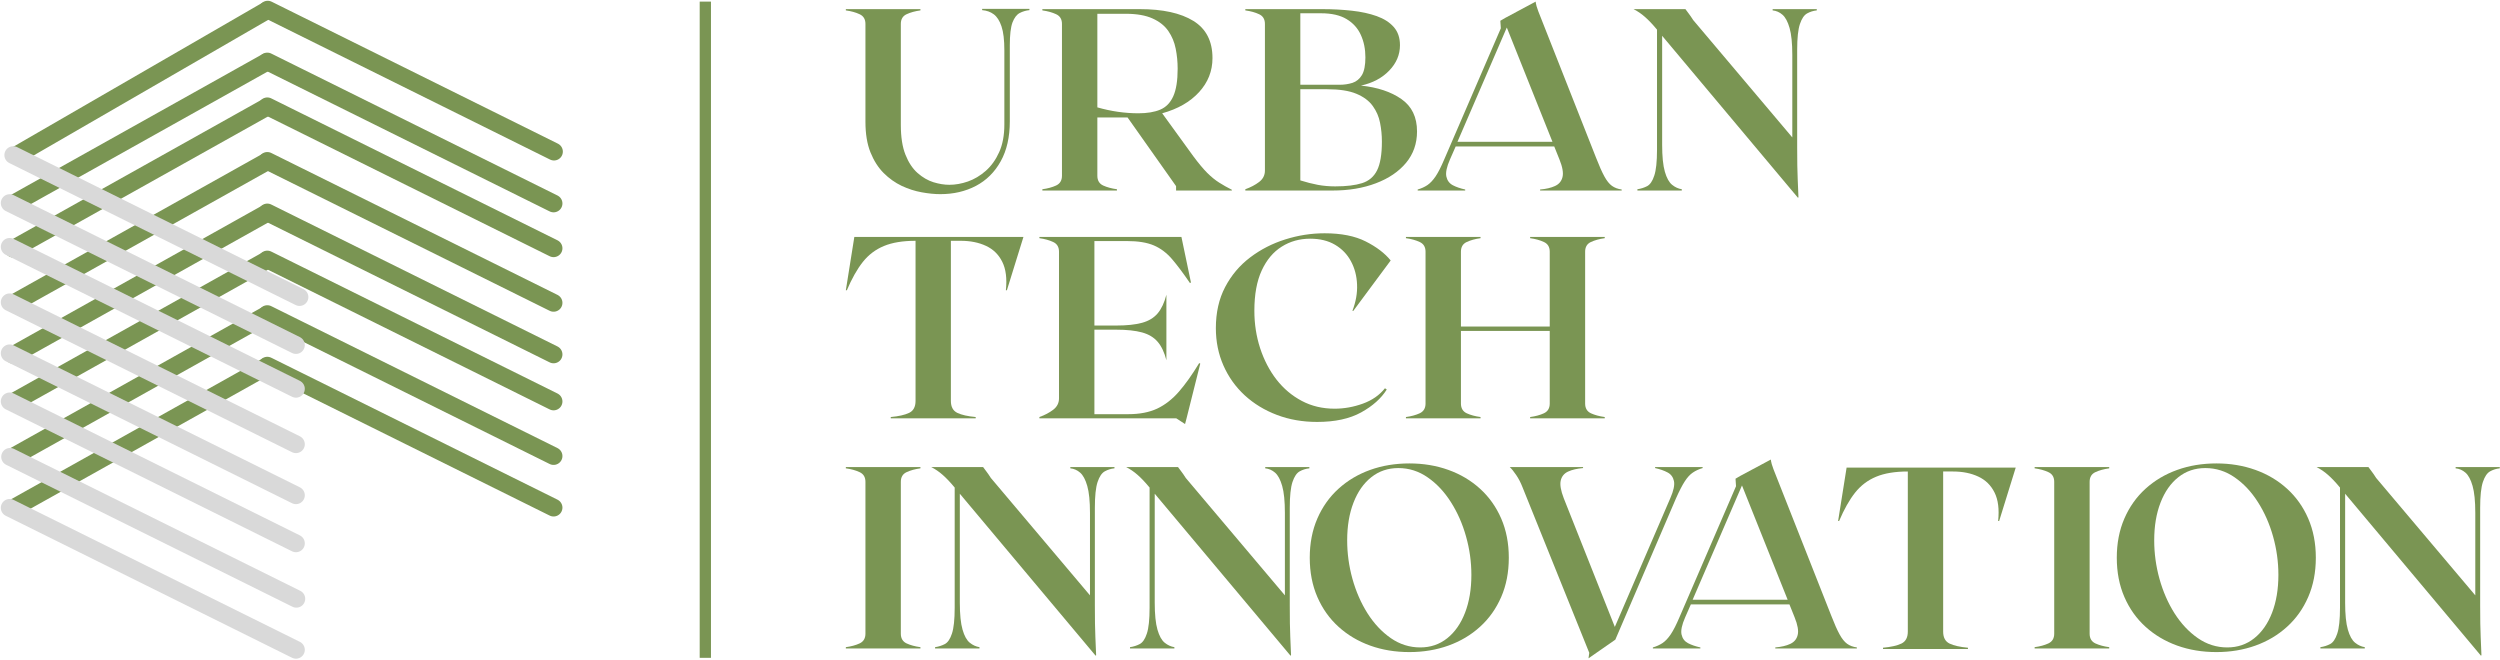 <?xml version="1.0" encoding="UTF-8"?>
<svg xmlns="http://www.w3.org/2000/svg" xmlns:xlink="http://www.w3.org/1999/xlink" width="1000px" height="264px" viewBox="0 0 1000 264" version="1.1">
<g id="surface1">
<path style="fill:none;stroke-width:11;stroke-linecap:round;stroke-linejoin:miter;stroke:rgb(47.843%,58.431%,32.549%);stroke-opacity:1;stroke-miterlimit:4;" d="M 166.028 226.764 L 343.841 314.805 " transform="matrix(0.644,0,0,0.645,0,0)"/>
<path style="fill:none;stroke-width:11;stroke-linecap:round;stroke-linejoin:miter;stroke:rgb(47.843%,58.431%,32.549%);stroke-opacity:1;stroke-miterlimit:4;" d="M 8.378 315.071 L 165.312 227.406 " transform="matrix(0.644,0,0,0.645,0,0)"/>
<path style="fill:none;stroke-width:11;stroke-linecap:round;stroke-linejoin:miter;stroke:rgb(47.843%,58.431%,32.549%);stroke-opacity:1;stroke-miterlimit:4;" d="M 166.028 194.787 L 343.841 282.821 " transform="matrix(0.644,0,0,0.645,0,0)"/>
<path style="fill:none;stroke-width:11;stroke-linecap:round;stroke-linejoin:miter;stroke:rgb(47.843%,58.431%,32.549%);stroke-opacity:1;stroke-miterlimit:4;" d="M 8.378 283.094 L 165.312 195.428 " transform="matrix(0.644,0,0,0.645,0,0)"/>
<path style="fill:none;stroke-width:11;stroke-linecap:round;stroke-linejoin:miter;stroke:rgb(47.843%,58.431%,32.549%);stroke-opacity:1;stroke-miterlimit:4;" d="M 166.028 160.934 L 343.841 248.974 " transform="matrix(0.644,0,0,0.645,0,0)"/>
<path style="fill:none;stroke-width:11;stroke-linecap:round;stroke-linejoin:miter;stroke:rgb(47.843%,58.431%,32.549%);stroke-opacity:1;stroke-miterlimit:4;" d="M 8.378 249.24 L 165.312 161.575 " transform="matrix(0.644,0,0,0.645,0,0)"/>
<path style="fill:none;stroke-width:11;stroke-linecap:round;stroke-linejoin:miter;stroke:rgb(47.843%,58.431%,32.549%);stroke-opacity:1;stroke-miterlimit:4;" d="M 166.022 131.752 L 343.841 219.799 " transform="matrix(0.644,0,0,0.645,0,0)"/>
<path style="fill:none;stroke-width:11;stroke-linecap:round;stroke-linejoin:miter;stroke:rgb(47.843%,58.431%,32.549%);stroke-opacity:1;stroke-miterlimit:4;" d="M 8.378 220.059 L 165.312 132.406 " transform="matrix(0.644,0,0,0.645,0,0)"/>
<path style="fill:none;stroke-width:11;stroke-linecap:round;stroke-linejoin:miter;stroke:rgb(47.843%,58.431%,32.549%);stroke-opacity:1;stroke-miterlimit:4;" d="M 166.028 99.781 L 343.841 187.815 " transform="matrix(0.644,0,0,0.645,0,0)"/>
<path style="fill:none;stroke-width:11;stroke-linecap:round;stroke-linejoin:miter;stroke:rgb(47.843%,58.431%,32.549%);stroke-opacity:1;stroke-miterlimit:4;" d="M 8.378 188.088 L 165.312 100.422 " transform="matrix(0.644,0,0,0.645,0,0)"/>
<path style="fill:none;stroke-width:11;stroke-linecap:round;stroke-linejoin:miter;stroke:rgb(47.843%,58.431%,32.549%);stroke-opacity:1;stroke-miterlimit:4;" d="M 166.028 65.928 L 343.841 153.968 " transform="matrix(0.644,0,0,0.645,0,0)"/>
<path style="fill:none;stroke-width:11;stroke-linecap:round;stroke-linejoin:miter;stroke:rgb(47.843%,58.431%,32.549%);stroke-opacity:1;stroke-miterlimit:4;" d="M 8.378 154.234 L 165.312 66.569 " transform="matrix(0.644,0,0,0.645,0,0)"/>
<path style="fill:none;stroke-width:11;stroke-linecap:round;stroke-linejoin:miter;stroke:rgb(85.098%,85.098%,85.098%);stroke-opacity:1;stroke-miterlimit:4;" d="M 6.002 153.078 L 183.821 241.119 " transform="matrix(0.644,0,0,0.645,0,0)"/>
<path style="fill:none;stroke-width:11;stroke-linecap:round;stroke-linejoin:miter;stroke:rgb(47.843%,58.431%,32.549%);stroke-opacity:1;stroke-miterlimit:4;" d="M 166.028 38.138 L 343.841 126.179 " transform="matrix(0.644,0,0,0.645,0,0)"/>
<path style="fill:none;stroke-width:11;stroke-linecap:round;stroke-linejoin:miter;stroke:rgb(47.843%,58.431%,32.549%);stroke-opacity:1;stroke-miterlimit:4;" d="M 8.378 126.269 L 165.312 38.604 " transform="matrix(0.644,0,0,0.645,0,0)"/>
<path style="fill:none;stroke-width:11;stroke-linecap:round;stroke-linejoin:miter;stroke:rgb(85.098%,85.098%,85.098%);stroke-opacity:1;stroke-miterlimit:4;" d="M 6.002 125.936 L 183.821 213.983 " transform="matrix(0.644,0,0,0.645,0,0)"/>
<path style="fill:none;stroke-width:11;stroke-linecap:round;stroke-linejoin:miter;stroke:rgb(85.098%,85.098%,85.098%);stroke-opacity:1;stroke-miterlimit:4;" d="M 6.002 314.932 L 183.821 402.979 " transform="matrix(0.644,0,0,0.645,0,0)"/>
<path style="fill:none;stroke-width:11;stroke-linecap:round;stroke-linejoin:miter;stroke:rgb(85.098%,85.098%,85.098%);stroke-opacity:1;stroke-miterlimit:4;" d="M 6.256 283.306 L 184.076 371.34 " transform="matrix(0.644,0,0,0.645,0,0)"/>
<path style="fill:none;stroke-width:11;stroke-linecap:round;stroke-linejoin:miter;stroke:rgb(85.098%,85.098%,85.098%);stroke-opacity:1;stroke-miterlimit:4;" d="M 6.002 248.914 L 183.821 336.96 " transform="matrix(0.644,0,0,0.645,0,0)"/>
<path style="fill:none;stroke-width:11;stroke-linecap:round;stroke-linejoin:miter;stroke:rgb(85.098%,85.098%,85.098%);stroke-opacity:1;stroke-miterlimit:4;" d="M 6.002 219.097 L 183.821 307.143 " transform="matrix(0.644,0,0,0.645,0,0)"/>
<path style="fill:none;stroke-width:11;stroke-linecap:round;stroke-linejoin:miter;stroke:rgb(85.098%,85.098%,85.098%);stroke-opacity:1;stroke-miterlimit:4;" d="M 6.002 187.464 L 183.821 275.505 " transform="matrix(0.644,0,0,0.645,0,0)"/>
<path style="fill:none;stroke-width:11;stroke-linecap:round;stroke-linejoin:miter;stroke:rgb(47.843%,58.431%,32.549%);stroke-opacity:1;stroke-miterlimit:4;" d="M 166.276 5.979 L 344.095 94.026 " transform="matrix(0.644,0,0,0.645,0,0)"/>
<path style="fill:none;stroke-width:11;stroke-linecap:round;stroke-linejoin:miter;stroke:rgb(47.843%,58.431%,32.549%);stroke-opacity:1;stroke-miterlimit:4;" d="M 10.3 96.174 L 165.337 6.681 " transform="matrix(0.644,0,0,0.645,0,0)"/>
<path style="fill:none;stroke-width:11;stroke-linecap:round;stroke-linejoin:miter;stroke:rgb(85.098%,85.098%,85.098%);stroke-opacity:1;stroke-miterlimit:4;" d="M 8.221 96.18 L 186.034 184.227 " transform="matrix(0.644,0,0,0.645,0,0)"/>
<path style="fill:none;stroke-width:7;stroke-linecap:butt;stroke-linejoin:miter;stroke:rgb(47.843%,58.431%,32.549%);stroke-opacity:1;stroke-miterlimit:4;" d="M 438.094 0.999 L 438.094 407.959 " transform="matrix(0.644,0,0,0.645,0,0)"/>
<path style=" stroke:none;fill-rule:nonzero;fill:rgb(47.843%,58.431%,32.549%);fill-opacity:1;" d="M 376.141 77.66 C 373.859 77.66 371.371 77.41 368.684 76.922 C 366.004 76.445 363.34 75.59 360.688 74.352 C 358.051 73.094 355.641 71.383 353.457 69.207 C 351.289 67.035 349.531 64.277 348.18 60.93 C 346.84 57.566 346.176 53.504 346.176 48.73 L 346.176 9.559 C 346.176 7.695 345.395 6.402 343.84 5.688 C 342.301 4.961 340.465 4.453 338.336 4.16 L 338.336 3.652 L 368.176 3.652 L 368.176 4.16 C 366.043 4.453 364.195 4.961 362.641 5.688 C 361.102 6.402 360.332 7.695 360.332 9.559 L 360.332 49.977 C 360.332 54.816 360.949 58.789 362.188 61.895 C 363.418 65.004 365.035 67.441 367.031 69.207 C 369.043 70.977 371.168 72.203 373.402 72.898 C 375.633 73.578 377.746 73.918 379.746 73.918 C 382.16 73.918 384.641 73.477 387.18 72.594 C 389.727 71.695 392.105 70.273 394.309 68.34 C 396.504 66.402 398.293 63.922 399.66 60.879 C 401.043 57.84 401.742 54.141 401.742 49.773 L 401.742 20.129 C 401.742 15.988 401.363 12.793 400.602 10.551 C 399.84 8.297 398.805 6.68 397.504 5.715 C 396.199 4.746 394.652 4.199 392.863 4.059 L 392.863 3.551 L 411.766 3.551 L 411.766 4.059 C 410.375 4.199 409.082 4.582 407.883 5.203 C 406.676 5.836 405.715 7.102 404.988 9 C 404.281 10.902 403.926 13.926 403.926 18.066 L 403.926 48.523 C 403.926 54.828 402.711 60.152 400.297 64.492 C 397.891 68.844 394.586 72.129 390.375 74.352 C 386.176 76.555 381.43 77.66 376.141 77.66 Z M 376.141 77.66 "/>
<path style=" stroke:none;fill-rule:nonzero;fill:rgb(47.843%,58.431%,32.549%);fill-opacity:1;" d="M 477.355 62.531 C 479.418 65.305 481.25 67.5 482.863 69.129 C 484.488 70.746 486.09 72.051 487.684 73.051 C 489.27 74.059 490.957 75.008 492.734 75.902 L 492.734 76.211 L 470.43 76.211 L 470.43 74.453 L 451.02 46.973 L 438.941 46.973 L 438.941 70.301 C 438.941 72.172 439.711 73.473 441.25 74.199 C 442.805 74.91 444.652 75.414 446.781 75.699 L 446.781 76.211 L 416.945 76.211 L 416.945 75.699 C 419.074 75.414 420.91 74.91 422.449 74.199 C 424.004 73.473 424.785 72.172 424.785 70.301 L 424.785 9.559 C 424.785 7.695 424.004 6.402 422.449 5.688 C 420.91 4.961 419.074 4.453 416.945 4.16 L 416.945 3.652 L 455.867 3.652 C 465.102 3.652 472.262 5.223 477.355 8.363 C 482.445 11.508 484.992 16.461 484.992 23.234 C 484.992 28.418 483.199 32.957 479.613 36.863 C 476.043 40.77 471.129 43.586 464.875 45.316 Z M 438.941 5.512 L 438.941 42.949 C 444.453 44.527 449.93 45.316 455.359 45.316 C 458.871 45.316 461.785 44.832 464.086 43.863 C 466.383 42.898 468.121 41.129 469.289 38.543 C 470.469 35.945 471.062 32.266 471.062 27.488 C 471.062 24.727 470.797 22.051 470.277 19.469 C 469.77 16.871 468.785 14.52 467.336 12.414 C 465.895 10.312 463.793 8.637 461.043 7.395 C 458.281 6.141 454.703 5.512 450.309 5.512 Z M 438.941 5.512 "/>
<path style=" stroke:none;fill-rule:nonzero;fill:rgb(47.843%,58.431%,32.549%);fill-opacity:1;" d="M 544.383 34.238 C 550.992 34.918 556.387 36.707 560.547 39.613 C 564.719 42.516 566.812 46.84 566.812 52.574 C 566.812 57.414 565.348 61.605 562.426 65.129 C 559.492 68.645 555.477 71.371 550.371 73.305 C 545.277 75.242 539.5 76.211 533.043 76.211 L 498.129 76.211 L 498.129 75.699 C 500.262 74.938 502.094 73.969 503.637 72.797 C 505.188 71.613 505.969 70.09 505.969 68.238 L 505.969 9.559 C 505.969 7.695 505.188 6.402 503.637 5.688 C 502.094 4.961 500.262 4.453 498.129 4.16 L 498.129 3.652 L 528.906 3.652 C 533.098 3.652 537.059 3.867 540.781 4.289 C 544.5 4.695 547.809 5.422 550.703 6.453 C 553.594 7.492 555.859 8.941 557.5 10.809 C 559.156 12.68 559.988 15.098 559.988 18.066 C 559.988 21.875 558.555 25.262 555.699 28.227 C 552.84 31.203 549.066 33.207 544.383 34.238 Z M 528.398 5.309 L 520.129 5.309 L 520.129 33.906 L 535.832 33.906 C 537.672 33.906 539.391 33.652 540.984 33.145 C 542.57 32.621 543.832 31.582 544.766 30.035 C 545.691 28.477 546.16 26.109 546.16 22.93 C 546.16 19.621 545.551 16.633 544.332 13.965 C 543.129 11.305 541.238 9.195 538.648 7.648 C 536.074 6.09 532.66 5.309 528.398 5.309 Z M 534.059 74.555 C 538.535 74.555 542.133 74.121 544.84 73.254 C 547.562 72.391 549.559 70.684 550.828 68.137 C 552.109 65.578 552.758 61.738 552.758 56.625 C 552.758 54.066 552.508 51.555 552.02 49.113 C 551.547 46.652 550.562 44.398 549.078 42.363 C 547.605 40.324 545.426 38.707 542.531 37.5 C 539.641 36.293 535.746 35.691 530.859 35.691 L 520.129 35.691 L 520.129 72.16 C 522.594 72.926 524.93 73.523 527.129 73.941 C 529.344 74.352 531.652 74.555 534.059 74.555 Z M 534.059 74.555 "/>
<path style=" stroke:none;fill-rule:nonzero;fill:rgb(47.843%,58.431%,32.549%);fill-opacity:1;" d="M 638.445 63.145 C 639.676 66.32 640.781 68.793 641.746 70.555 C 642.707 72.324 643.723 73.586 644.789 74.352 C 645.855 75.113 647.152 75.598 648.672 75.801 L 648.672 76.207 L 616.043 76.207 L 616.043 75.801 C 618.441 75.598 620.434 75.133 622.004 74.402 C 623.59 73.676 624.594 72.484 625 70.836 C 625.418 69.172 625.012 66.824 623.781 63.781 L 621.699 58.586 L 582.27 58.586 L 579.988 63.781 C 578.68 66.754 578.199 69.039 578.543 70.633 C 578.895 72.211 579.758 73.371 581.129 74.094 C 582.5 74.809 584.148 75.383 586.078 75.801 L 586.078 76.207 L 567.074 76.207 L 567.074 75.801 C 568.523 75.383 569.82 74.797 570.953 74.043 C 572.082 73.281 573.188 72.109 574.254 70.531 C 575.32 68.938 576.473 66.652 577.73 63.68 L 600.336 11.316 L 600.133 8.312 L 602.086 7.164 L 614.266 0.645 C 614.266 0.918 614.379 1.523 614.621 2.453 C 614.875 3.391 615.547 5.203 616.652 7.902 Z M 582.98 56.727 L 620.988 56.727 L 602.723 11.012 Z M 582.98 56.727 "/>
<path style=" stroke:none;fill-rule:nonzero;fill:rgb(47.843%,58.431%,32.549%);fill-opacity:1;" d="M 709.055 3.652 L 726.715 3.652 L 726.715 4.16 C 725.348 4.301 724.059 4.695 722.859 5.359 C 721.656 6.02 720.688 7.441 719.969 9.609 C 719.234 11.789 718.871 15.227 718.871 19.926 L 718.871 58.992 C 718.871 64.391 718.938 68.594 719.078 71.598 C 719.215 74.605 719.312 77.035 719.383 78.91 L 719.184 79.113 L 664.859 14.324 L 664.859 57.871 C 664.859 62.559 665.219 66.168 665.945 68.695 C 666.668 71.211 667.637 72.949 668.84 73.918 C 670.039 74.887 671.332 75.484 672.719 75.699 L 672.719 76.211 L 654.961 76.211 L 654.961 75.699 C 656.391 75.484 657.699 75.062 658.867 74.453 C 660.047 73.828 661 72.426 661.707 70.25 C 662.438 68.078 662.805 64.641 662.805 59.934 L 662.805 11.852 C 661.074 9.762 659.484 8.082 658.027 6.809 C 656.59 5.535 655.051 4.484 653.414 3.652 L 674.168 3.652 C 674.504 4.129 674.93 4.695 675.438 5.359 C 675.953 6.02 676.566 6.906 677.262 8.008 L 716.922 54.969 L 716.922 21.988 C 716.922 17.301 716.555 13.703 715.832 11.191 C 715.102 8.66 714.156 6.898 712.988 5.891 C 711.824 4.875 710.508 4.301 709.055 4.16 Z M 709.055 3.652 "/>
<path style=" stroke:none;fill-rule:nonzero;fill:rgb(47.843%,58.431%,32.549%);fill-opacity:1;" d="M 409.379 94.766 L 402.758 116.105 L 402.352 116.105 C 402.84 111.422 402.359 107.625 400.906 104.723 C 399.465 101.82 397.301 99.699 394.41 98.355 C 391.516 97 388.141 96.32 384.285 96.32 L 380.352 96.32 L 380.352 160.371 C 380.352 162.734 381.215 164.332 382.941 165.156 C 384.668 165.973 387.109 166.527 390.273 166.812 L 390.273 167.324 L 356.301 167.324 L 356.301 166.812 C 359.457 166.527 361.906 165.973 363.633 165.156 C 365.359 164.332 366.219 162.734 366.219 160.371 L 366.219 96.32 C 361.109 96.32 356.891 97.02 353.559 98.406 C 350.223 99.781 347.418 101.91 345.137 104.773 C 342.863 107.645 340.734 111.422 338.742 116.105 L 338.336 116.105 L 341.734 94.766 Z M 409.379 94.766 "/>
<path style=" stroke:none;fill-rule:nonzero;fill:rgb(47.843%,58.431%,32.549%);fill-opacity:1;" d="M 479.676 145.242 L 480.109 145.445 L 474.625 167.324 L 474.02 169.613 L 470.492 167.324 L 415.762 167.324 L 415.762 166.812 C 417.895 166.051 419.727 165.082 421.27 163.91 C 422.82 162.727 423.602 161.203 423.602 159.352 L 423.602 100.672 C 423.602 98.809 422.82 97.516 421.27 96.801 C 419.727 96.078 417.895 95.566 415.762 95.273 L 415.762 94.766 L 472.57 94.766 L 476.379 113 L 475.973 113.203 C 473.344 109.352 470.973 106.176 468.844 103.68 C 466.711 101.184 464.281 99.348 461.559 98.176 C 458.832 97.008 455.242 96.422 450.777 96.422 L 437.762 96.422 L 437.762 130.215 L 446.438 130.215 C 450.699 130.215 454.156 129.852 456.816 129.121 C 459.465 128.395 461.547 127.137 463.059 125.352 C 464.578 123.555 465.746 121.066 466.559 117.891 L 466.559 144.098 C 465.746 140.926 464.578 138.461 463.059 136.711 C 461.547 134.945 459.465 133.699 456.816 132.969 C 454.156 132.242 450.699 131.871 446.438 131.871 L 437.762 131.871 L 437.762 165.668 L 451.387 165.668 C 455.863 165.668 459.688 164.93 462.855 163.453 C 466.012 161.961 468.906 159.707 471.531 156.703 C 474.152 153.699 476.867 149.879 479.676 145.242 Z M 479.676 145.242 "/>
<path style=" stroke:none;fill-rule:nonzero;fill:rgb(47.843%,58.431%,32.549%);fill-opacity:1;" d="M 554.699 155.812 C 552.5 159.344 549.094 162.395 544.473 164.953 C 539.871 167.5 533.996 168.773 526.84 168.773 C 521.055 168.773 515.703 167.84 510.777 165.973 C 505.855 164.109 501.57 161.504 497.914 158.156 C 494.262 154.793 491.418 150.82 489.391 146.234 C 487.359 141.641 486.344 136.648 486.344 131.262 C 486.344 125.035 487.574 119.559 490.051 114.832 C 492.535 110.098 495.871 106.145 500.07 102.965 C 504.285 99.777 508.965 97.375 514.129 95.758 C 519.285 94.129 524.52 93.312 529.836 93.312 C 536.496 93.312 541.977 94.402 546.277 96.574 C 550.59 98.75 553.918 101.285 556.273 104.188 L 541.277 124.41 L 540.973 124.309 C 542.355 120.711 542.977 117.203 542.824 113.789 C 542.688 110.363 541.875 107.27 540.391 104.52 C 538.918 101.758 536.801 99.555 534.047 97.922 C 531.305 96.293 527.969 95.477 524.051 95.477 C 519.836 95.477 516.043 96.543 512.684 98.66 C 509.312 100.77 506.648 103.945 504.688 108.188 C 502.723 112.434 501.746 117.809 501.746 124.309 C 501.746 129.555 502.516 134.547 504.055 139.281 C 505.609 144.02 507.793 148.211 510.602 151.84 C 513.426 155.457 516.801 158.301 520.727 160.371 C 524.645 162.445 529.023 163.477 533.844 163.477 C 537.629 163.477 541.387 162.809 545.109 161.465 C 548.824 160.129 551.789 158.07 553.988 155.301 Z M 554.699 155.812 "/>
<path style=" stroke:none;fill-rule:nonzero;fill:rgb(47.843%,58.431%,32.549%);fill-opacity:1;" d="M 641.895 95.273 C 639.762 95.566 637.918 96.078 636.363 96.801 C 634.82 97.516 634.055 98.809 634.055 100.672 L 634.055 161.414 C 634.055 163.285 634.82 164.586 636.363 165.312 C 637.918 166.023 639.762 166.527 641.895 166.812 L 641.895 167.324 L 612.055 167.324 L 612.055 166.812 C 614.188 166.527 616.02 166.023 617.562 165.312 C 619.117 164.586 619.895 163.285 619.895 161.414 L 619.895 132.379 L 584.375 132.379 L 584.375 161.414 C 584.375 163.285 585.141 164.586 586.684 165.312 C 588.238 166.023 590.082 166.527 592.215 166.812 L 592.215 167.324 L 562.375 167.324 L 562.375 166.812 C 564.508 166.527 566.34 166.023 567.883 165.312 C 569.438 164.586 570.215 163.285 570.215 161.414 L 570.215 100.672 C 570.215 98.809 569.438 97.516 567.883 96.801 C 566.34 96.078 564.508 95.566 562.375 95.273 L 562.375 94.766 L 592.215 94.766 L 592.215 95.273 C 590.082 95.566 588.238 96.078 586.684 96.801 C 585.141 97.516 584.375 98.809 584.375 100.672 L 584.375 130.625 L 619.895 130.625 L 619.895 100.672 C 619.895 98.809 619.117 97.516 617.562 96.801 C 616.02 96.078 614.188 95.566 612.055 95.273 L 612.055 94.766 L 641.895 94.766 Z M 641.895 95.273 "/>
<path style=" stroke:none;fill-rule:nonzero;fill:rgb(47.843%,58.431%,32.549%);fill-opacity:1;" d="M 338.336 259.379 L 338.336 258.871 C 340.465 258.582 342.301 258.082 343.84 257.367 C 345.395 256.641 346.176 255.344 346.176 253.469 L 346.176 192.73 C 346.176 190.863 345.395 189.57 343.84 188.859 C 342.301 188.133 340.465 187.625 338.336 187.332 L 338.336 186.82 L 368.176 186.82 L 368.176 187.332 C 366.043 187.625 364.195 188.133 362.641 188.859 C 361.102 189.57 360.332 190.863 360.332 192.73 L 360.332 253.469 C 360.332 255.344 361.102 256.641 362.641 257.367 C 364.195 258.082 366.043 258.582 368.176 258.871 L 368.176 259.379 Z M 338.336 259.379 "/>
<path style=" stroke:none;fill-rule:nonzero;fill:rgb(47.843%,58.431%,32.549%);fill-opacity:1;" d="M 428.129 186.82 L 445.789 186.82 L 445.789 187.332 C 444.418 187.469 443.129 187.867 441.93 188.527 C 440.727 189.191 439.762 190.609 439.039 192.781 C 438.309 194.957 437.945 198.395 437.945 203.094 L 437.945 242.164 C 437.945 247.562 438.012 251.766 438.148 254.77 C 438.281 257.773 438.383 260.207 438.453 262.078 L 438.25 262.281 L 383.93 197.492 L 383.93 241.043 C 383.93 245.727 384.289 249.34 385.02 251.867 C 385.742 254.383 386.707 256.121 387.91 257.086 C 389.109 258.055 390.406 258.652 391.793 258.871 L 391.793 259.379 L 374.031 259.379 L 374.031 258.871 C 375.465 258.652 376.773 258.234 377.941 257.621 C 379.121 256.996 380.07 255.598 380.781 253.422 C 381.504 251.25 381.875 247.809 381.875 243.105 L 381.875 195.023 C 380.148 192.934 378.555 191.254 377.102 189.98 C 375.664 188.707 374.121 187.656 372.484 186.82 L 393.238 186.82 C 393.574 187.297 394 187.867 394.508 188.527 C 395.027 189.191 395.637 190.074 396.336 191.176 L 435.992 238.141 L 435.992 205.156 C 435.992 200.473 435.625 196.875 434.902 194.359 C 434.172 191.832 433.227 190.07 432.062 189.062 C 430.895 188.043 429.578 187.469 428.129 187.332 Z M 428.129 186.82 "/>
<path style=" stroke:none;fill-rule:nonzero;fill:rgb(47.843%,58.431%,32.549%);fill-opacity:1;" d="M 506.09 186.82 L 523.75 186.82 L 523.75 187.332 C 522.379 187.469 521.094 187.867 519.895 188.527 C 518.688 189.191 517.727 190.609 517 192.781 C 516.273 194.957 515.91 198.395 515.91 203.094 L 515.91 242.164 C 515.91 247.562 515.973 251.766 516.113 254.77 C 516.246 257.773 516.348 260.207 516.418 262.078 L 516.215 262.281 L 461.891 197.492 L 461.891 241.043 C 461.891 245.727 462.254 249.34 462.984 251.867 C 463.707 254.383 464.672 256.121 465.875 257.086 C 467.074 258.055 468.367 258.652 469.758 258.871 L 469.758 259.379 L 451.996 259.379 L 451.996 258.871 C 453.43 258.652 454.738 258.234 455.902 257.621 C 457.082 256.996 458.035 255.598 458.746 253.422 C 459.469 251.25 459.836 247.809 459.836 243.105 L 459.836 195.023 C 458.113 192.934 456.52 191.254 455.066 189.98 C 453.625 188.707 452.086 187.656 450.449 186.82 L 471.203 186.82 C 471.539 187.297 471.965 187.867 472.473 188.527 C 472.992 189.191 473.602 190.074 474.301 191.176 L 513.957 238.141 L 513.957 205.156 C 513.957 200.473 513.59 196.875 512.867 194.359 C 512.137 191.832 511.191 190.07 510.023 189.062 C 508.855 188.043 507.543 187.469 506.09 187.332 Z M 506.09 186.82 "/>
<path style=" stroke:none;fill-rule:nonzero;fill:rgb(47.843%,58.431%,32.549%);fill-opacity:1;" d="M 563.762 185.371 C 569.344 185.371 574.547 186.234 579.367 187.969 C 584.188 189.699 588.398 192.207 592.004 195.48 C 595.617 198.758 598.449 202.73 600.477 207.398 C 602.508 212.074 603.523 217.301 603.523 223.086 C 603.523 228.895 602.508 234.133 600.477 238.801 C 598.449 243.473 595.617 247.449 592.004 250.719 C 588.398 254 584.188 256.5 579.367 258.234 C 574.547 259.965 569.344 260.832 563.762 260.832 C 558.113 260.832 552.879 259.965 548.059 258.234 C 543.25 256.5 539.039 254 535.422 250.719 C 531.801 247.449 528.977 243.473 526.945 238.801 C 524.918 234.133 523.902 228.895 523.902 223.086 C 523.902 217.301 524.918 212.074 526.945 207.398 C 528.977 202.73 531.801 198.758 535.422 195.48 C 539.039 192.207 543.25 189.699 548.059 187.969 C 552.879 186.234 558.113 185.371 563.762 185.371 Z M 568.102 258.973 C 572.227 258.973 575.82 257.75 578.887 255.305 C 581.961 252.848 584.34 249.441 586.016 245.09 C 587.703 240.73 588.551 235.68 588.551 229.938 C 588.551 224.762 587.844 219.648 586.422 214.605 C 585.012 209.562 583 204.992 580.383 200.879 C 577.773 196.754 574.68 193.457 571.098 190.973 C 567.523 188.477 563.598 187.227 559.324 187.227 C 555.191 187.227 551.598 188.445 548.539 190.871 C 545.477 193.285 543.098 196.672 541.41 201.031 C 539.715 205.383 538.871 210.422 538.871 216.16 C 538.871 221.344 539.57 226.469 540.977 231.543 C 542.398 236.625 544.41 241.219 547.016 245.348 C 549.637 249.461 552.738 252.758 556.328 255.254 C 559.914 257.734 563.84 258.973 568.102 258.973 Z M 568.102 258.973 "/>
<path style=" stroke:none;fill-rule:nonzero;fill:rgb(47.843%,58.431%,32.549%);fill-opacity:1;" d="M 662.043 186.82 L 681.051 186.82 L 681.051 187.227 C 679.586 187.656 678.301 188.246 677.164 189.012 C 676.031 189.762 674.949 190.934 673.918 192.527 C 672.887 194.105 671.715 196.383 670.395 199.352 L 646.133 255.863 L 635.402 263.328 L 635.707 261.137 L 608.965 194.793 C 608.266 193.012 607.441 191.418 606.477 190.004 C 605.516 188.578 604.652 187.52 603.891 186.82 L 633.223 186.82 L 633.223 187.227 C 630.816 187.434 628.82 187.902 627.234 188.629 C 625.66 189.363 624.676 190.559 624.289 192.219 C 623.914 193.871 624.316 196.211 625.484 199.25 L 645.934 250.77 L 668.133 199.25 C 669.434 196.281 669.918 194.004 669.582 192.422 C 669.238 190.832 668.375 189.672 666.992 188.961 C 665.625 188.234 663.977 187.656 662.043 187.227 Z M 662.043 186.82 "/>
<path style=" stroke:none;fill-rule:nonzero;fill:rgb(47.843%,58.431%,32.549%);fill-opacity:1;" d="M 732.52 246.312 C 733.75 249.492 734.852 251.961 735.816 253.727 C 736.777 255.496 737.797 256.754 738.859 257.52 C 739.93 258.285 741.223 258.77 742.746 258.973 L 742.746 259.379 L 710.117 259.379 L 710.117 258.973 C 712.512 258.77 714.504 258.305 716.074 257.57 C 717.66 256.844 718.668 255.652 719.07 254.004 C 719.492 252.344 719.086 249.992 717.855 246.949 L 715.773 241.754 L 676.34 241.754 L 674.059 246.949 C 672.75 249.926 672.27 252.211 672.617 253.801 C 672.969 255.379 673.832 256.539 675.199 257.266 C 676.57 257.977 678.223 258.551 680.148 258.973 L 680.148 259.379 L 661.148 259.379 L 661.148 258.973 C 662.598 258.551 663.891 257.965 665.027 257.215 C 666.152 256.449 667.262 255.277 668.324 253.699 C 669.387 252.109 670.547 249.82 671.805 246.848 L 694.406 194.488 L 694.207 191.48 L 696.16 190.336 L 708.336 183.816 C 708.336 184.09 708.453 184.695 708.691 185.625 C 708.949 186.559 709.621 188.375 710.723 191.074 Z M 677.055 239.895 L 715.062 239.895 L 696.793 194.18 Z M 677.055 239.895 "/>
<path style=" stroke:none;fill-rule:nonzero;fill:rgb(47.843%,58.431%,32.549%);fill-opacity:1;" d="M 806.289 187.043 L 799.664 208.387 L 799.258 208.387 C 799.75 203.699 799.266 199.902 797.809 197 C 796.371 194.098 794.207 191.977 791.312 190.633 C 788.422 189.277 785.051 188.598 781.191 188.598 L 777.262 188.598 L 777.262 252.648 C 777.262 255.012 778.125 256.609 779.844 257.438 C 781.57 258.25 784.016 258.805 787.18 259.09 L 787.18 259.602 L 753.207 259.602 L 753.207 259.09 C 756.367 258.805 758.812 258.25 760.543 257.438 C 762.262 256.609 763.125 255.012 763.125 252.648 L 763.125 188.598 C 758.016 188.598 753.797 189.297 750.465 190.684 C 747.133 192.059 744.324 194.188 742.043 197.051 C 739.773 199.922 737.641 203.699 735.652 208.387 L 735.246 208.387 L 738.641 187.043 Z M 806.289 187.043 "/>
<path style=" stroke:none;fill-rule:nonzero;fill:rgb(47.843%,58.431%,32.549%);fill-opacity:1;" d="M 813.852 259.379 L 813.852 258.871 C 815.98 258.582 817.816 258.082 819.355 257.367 C 820.91 256.641 821.688 255.344 821.688 253.469 L 821.688 192.73 C 821.688 190.863 820.91 189.57 819.355 188.859 C 817.816 188.133 815.98 187.625 813.852 187.332 L 813.852 186.82 L 843.691 186.82 L 843.691 187.332 C 841.559 187.625 839.711 188.133 838.156 188.859 C 836.617 189.57 835.852 190.863 835.852 192.73 L 835.852 253.469 C 835.852 255.344 836.617 256.641 838.156 257.367 C 839.711 258.082 841.559 258.582 843.691 258.871 L 843.691 259.379 Z M 813.852 259.379 "/>
<path style=" stroke:none;fill-rule:nonzero;fill:rgb(47.843%,58.431%,32.549%);fill-opacity:1;" d="M 886.57 185.371 C 892.152 185.371 897.359 186.234 902.18 187.969 C 906.996 189.699 911.211 192.207 914.812 195.48 C 918.43 198.758 921.258 202.73 923.285 207.398 C 925.316 212.074 926.332 217.301 926.332 223.086 C 926.332 228.895 925.316 234.133 923.285 238.801 C 921.258 243.473 918.43 247.449 914.812 250.719 C 911.211 254 906.996 256.5 902.18 258.234 C 897.359 259.965 892.152 260.832 886.57 260.832 C 880.922 260.832 875.688 259.965 870.871 258.234 C 866.059 256.5 861.848 254 858.227 250.719 C 854.605 247.449 851.785 243.473 849.754 238.801 C 847.727 234.133 846.715 228.895 846.715 223.086 C 846.715 217.301 847.727 212.074 849.754 207.398 C 851.785 202.73 854.605 198.758 858.227 195.48 C 861.848 192.207 866.059 189.699 870.871 187.969 C 875.688 186.234 880.922 185.371 886.57 185.371 Z M 890.91 258.973 C 895.031 258.973 898.633 257.75 901.695 255.305 C 904.77 252.848 907.152 249.441 908.828 245.09 C 910.508 240.73 911.359 235.68 911.359 229.938 C 911.359 224.762 910.652 219.648 909.234 214.605 C 907.82 209.562 905.812 204.992 903.188 200.879 C 900.586 196.754 897.488 193.457 893.906 190.973 C 890.336 188.477 886.406 187.227 882.133 187.227 C 878.004 187.227 874.406 188.445 871.348 190.871 C 868.285 193.285 865.91 196.672 864.219 201.031 C 862.527 205.383 861.684 210.422 861.684 216.16 C 861.684 221.344 862.379 226.469 863.789 231.543 C 865.207 236.625 867.215 241.219 869.824 245.348 C 872.449 249.461 875.547 252.758 879.137 255.254 C 882.719 257.734 886.648 258.973 890.91 258.973 Z M 890.91 258.973 "/>
<path style=" stroke:none;fill-rule:nonzero;fill:rgb(47.843%,58.431%,32.549%);fill-opacity:1;" d="M 982.25 186.82 L 999.91 186.82 L 999.91 187.332 C 998.543 187.469 997.254 187.867 996.059 188.527 C 994.852 189.191 993.887 190.609 993.164 192.781 C 992.43 194.957 992.066 198.395 992.066 203.094 L 992.066 242.164 C 992.066 247.562 992.133 251.766 992.273 254.77 C 992.41 257.773 992.508 260.207 992.578 262.078 L 992.379 262.281 L 938.055 197.492 L 938.055 241.043 C 938.055 245.727 938.414 249.34 939.145 251.867 C 939.863 254.383 940.832 256.121 942.035 257.086 C 943.234 258.055 944.531 258.652 945.914 258.871 L 945.914 259.379 L 928.156 259.379 L 928.156 258.871 C 929.586 258.652 930.895 258.234 932.062 257.621 C 933.242 256.996 934.195 255.598 934.902 253.422 C 935.633 251.25 936 247.809 936 243.105 L 936 195.023 C 934.273 192.934 932.68 191.254 931.223 189.98 C 929.789 188.707 928.246 187.656 926.609 186.82 L 947.363 186.82 C 947.699 187.297 948.125 187.867 948.633 188.527 C 949.148 189.191 949.762 190.074 950.457 191.176 L 990.117 238.141 L 990.117 205.156 C 990.117 200.473 989.75 196.875 989.027 194.359 C 988.301 191.832 987.352 190.07 986.188 189.062 C 985.02 188.043 983.703 187.469 982.25 187.332 Z M 982.25 186.82 "/>
</g>
</svg>
